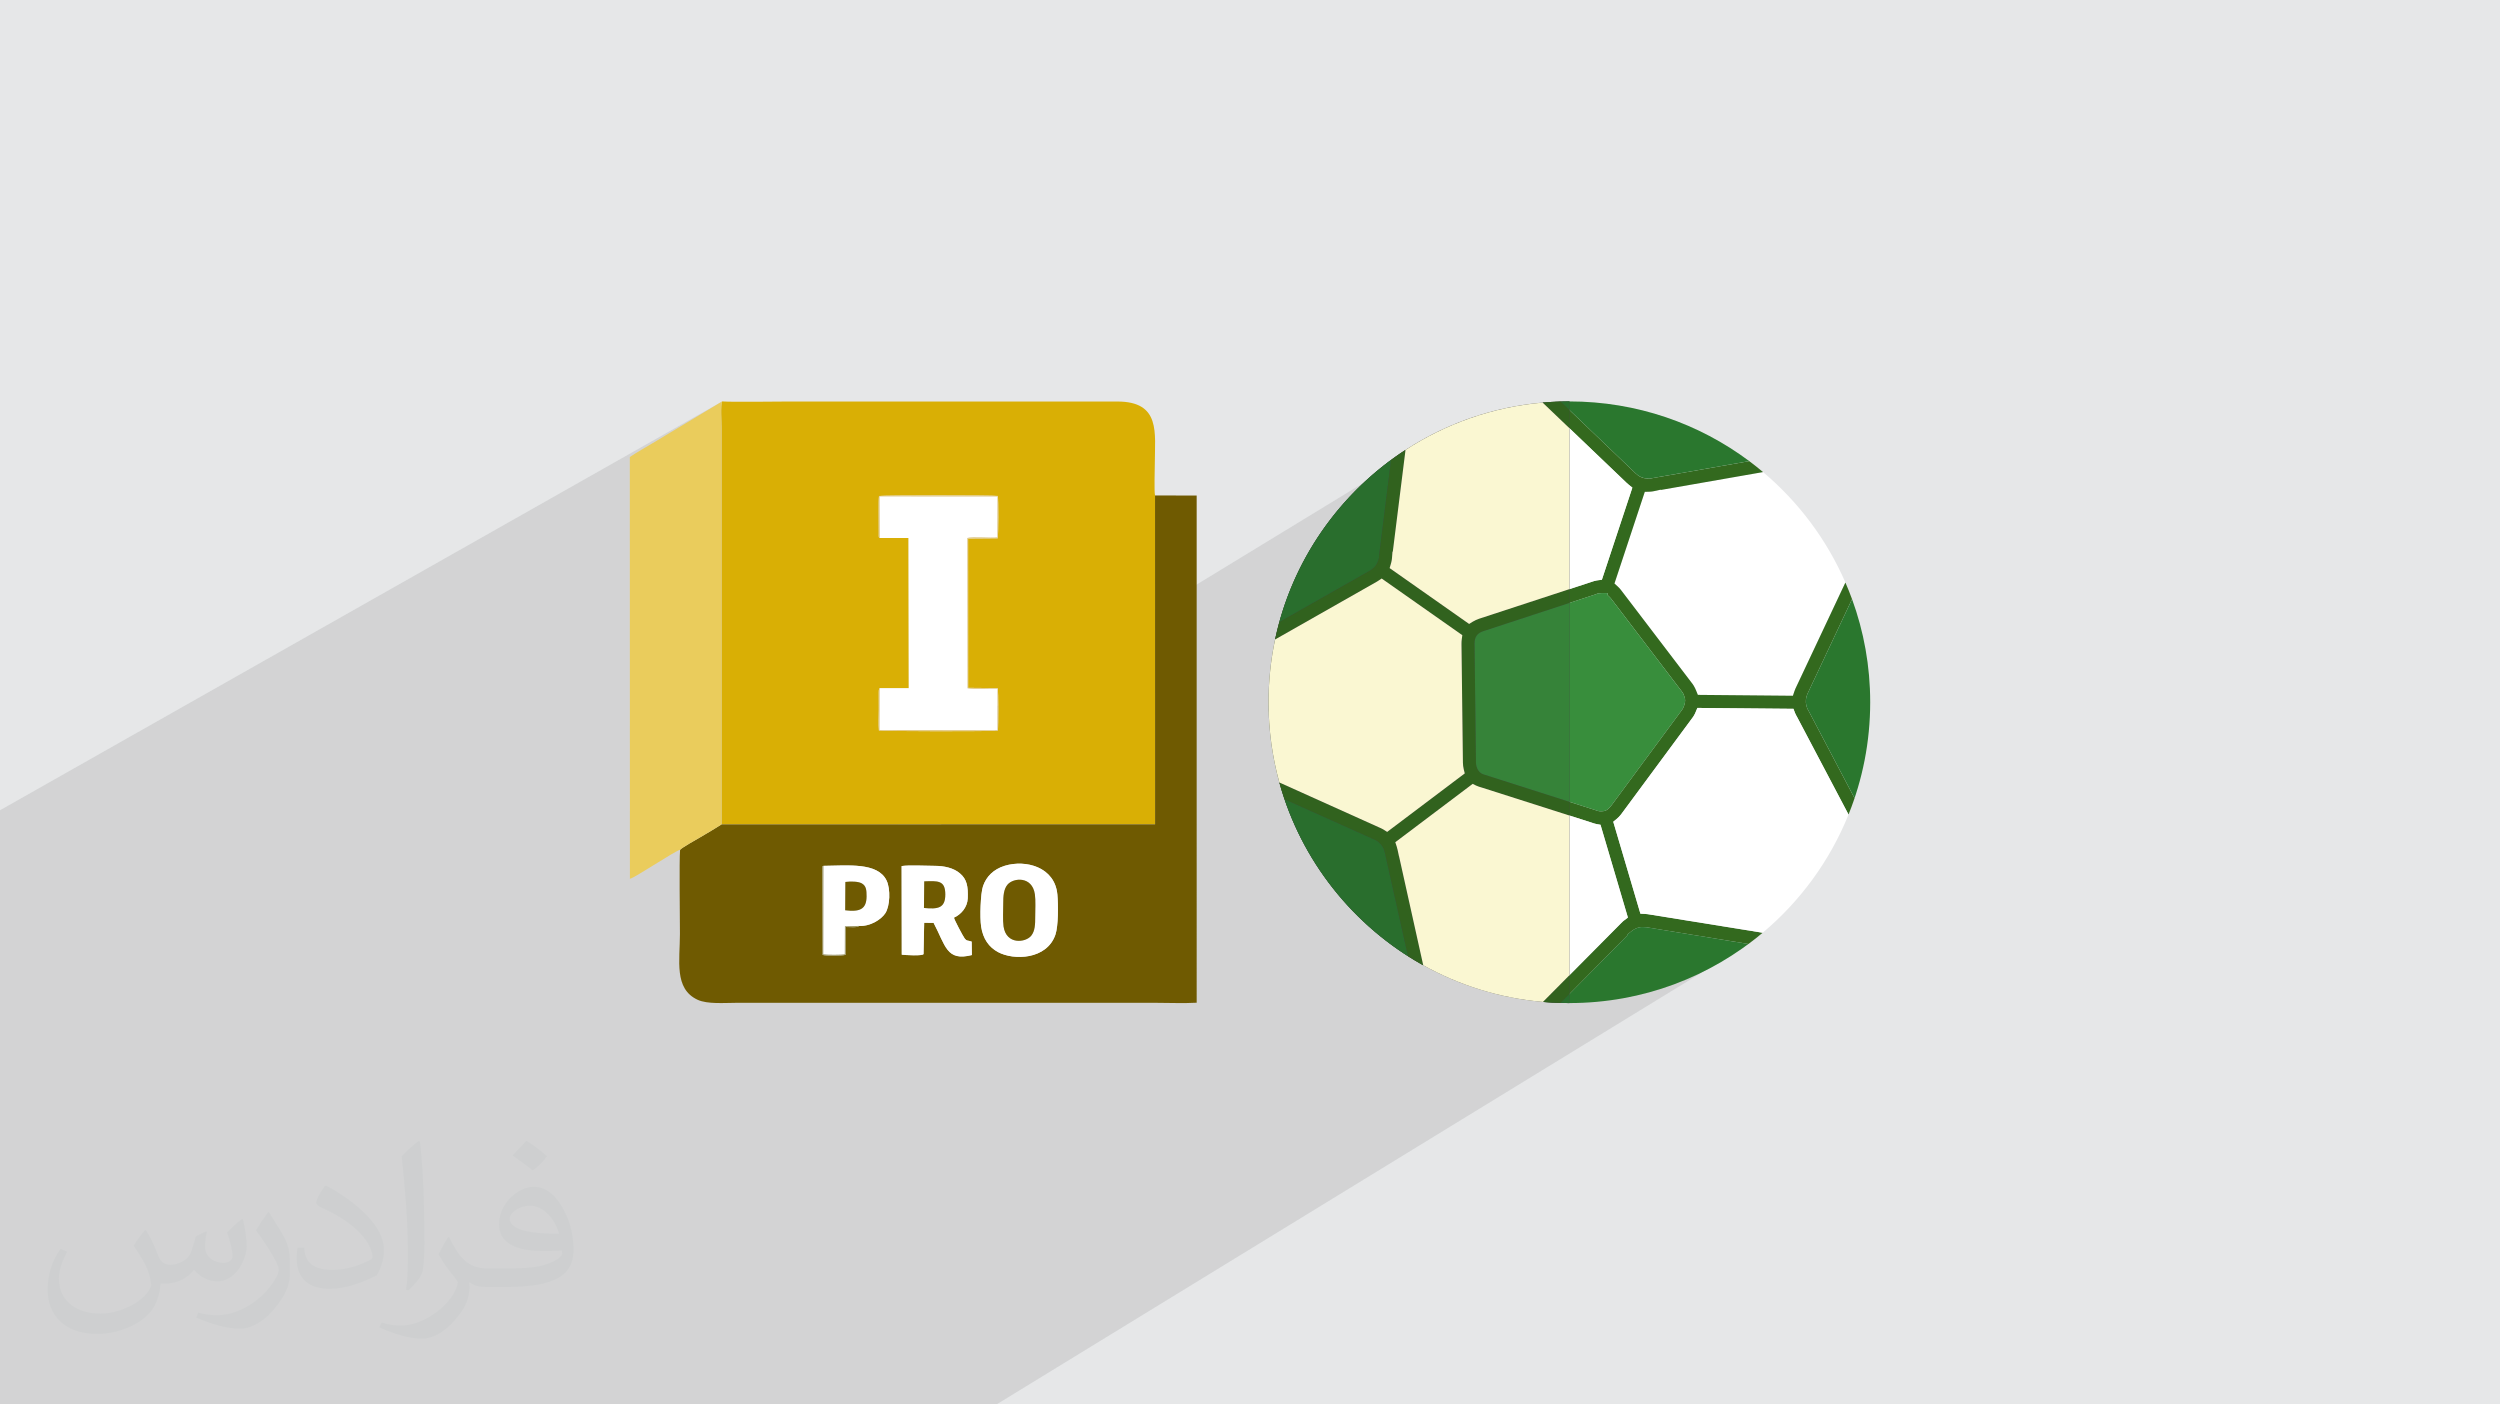 <?xml version="1.0" encoding="UTF-8"?>
<!DOCTYPE svg PUBLIC "-//W3C//DTD SVG 1.0//EN" "http://www.w3.org/TR/2001/REC-SVG-20010904/DTD/svg10.dtd">
<!-- Creator: CorelDRAW -->
<svg xmlns="http://www.w3.org/2000/svg" xml:space="preserve" width="94.192mm" height="52.917mm" version="1.0" style="shape-rendering:geometricPrecision; text-rendering:geometricPrecision; image-rendering:optimizeQuality; fill-rule:evenodd; clip-rule:evenodd"
viewBox="0 0 9404.92 5283.66"
 xmlns:xlink="http://www.w3.org/1999/xlink"
 xmlns:xodm="http://www.corel.com/coreldraw/odm/2003">
 <defs>
  <style type="text/css">
   <![CDATA[
    .fil18 {fill:#296E2D}
    .fil12 {fill:#2A772E}
    .fil15 {fill:#31621E}
    .fil10 {fill:#33691E}
    .fil17 {fill:#368339}
    .fil11 {fill:#388E3C}
    .fil14 {fill:#3F3F3F}
    .fil5 {fill:#6F5A01}
    .fil9 {fill:#A09965}
    .fil4 {fill:#D9AF05}
    .fil13 {fill:#DCEDC8}
    .fil8 {fill:#E4CA86}
    .fil3 {fill:#E6E7E8}
    .fil6 {fill:#EACC5C}
    .fil16 {fill:#FAF7D2}
    .fil7 {fill:white}
    .fil1 {fill:#373435;fill-opacity:0.031}
    .fil2 {fill:#2B2A29;fill-opacity:0.102}
    .fil0 {fill:#E6E7E8}
   ]]>
  </style>
 </defs>
 <g id="Layer_x0020_1">
  <polygon class="fil0" points="-0,0 9404.92,0 9404.92,5283.66 -0,5283.66 "/>
  <path class="fil1" d="M548.54 4627.69c17.95,27.21 29.6,53.36 40.96,82.43 8.45,16.91 12.93,48.09 52.57,48.09 11.61,0 28.28,-3.42 43.06,-11.61 16.63,-8.73 29.32,-21.94 35.94,-42l15.85 -53.36 38.57 -19.02 2.64 2.64c-5.27,20.09 -6.59,39.36 -6.59,54.43 0,44.63 38.57,61.56 69.22,61.56 17.95,0 34.09,-8.73 34.09,-25.11 0,-21.13 -8.98,-57.06 -20.62,-89.29 17.95,-17.95 35.94,-35.94 56.53,-50.47l3.17 1.6c8.98,38.04 14,75.56 14,100.66 0,24.57 -10.83,51.79 -19.81,69.49 -18.49,34.87 -51.25,62.62 -90.87,62.62 -30.1,0 -63.65,-15.07 -86.66,-43.06l-1.32 0c-21.66,26.96 -55.22,51.25 -108.86,51.25l-16.63 0c-2.64,35.41 -10.29,60.49 -21.94,82.95 -31.95,62.34 -126.81,106.47 -216.1,106.47 -124.17,0 -186.51,-71.59 -186.51,-166.96 0,-58.91 19.27,-113.6 48.88,-152.42l24.29 10.04c-18.49,35.41 -30.91,68.68 -30.91,101.45 0,89.29 72.66,131.83 156.4,131.83 77.68,0 173.83,-49.41 191.28,-106.72 -6.59,-62.62 -30.1,-91.93 -66.04,-148.99 10.83,-19.02 24.83,-38.04 42.28,-58.38l3.17 0 0 0 0 0 -0.02 -0.09zm1432.13 -336.04c26.15,16.39 51.79,35.66 76.87,57.85 -14,19.81 -31.45,37.79 -53.11,53.64 -25.11,-20.34 -50.19,-37.79 -75.84,-56.27 17.42,-19.55 34.62,-38.29 52.04,-55.22l0 0 0 0 0 0 0 0 0 0 0.03 0zm13.47 244.11c-42.28,0 -76.87,27.75 -76.87,48.34 0,44.13 84.53,57.85 185.72,57.31 -12.68,-51.79 -57.06,-105.68 -108.86,-105.68l0.01 0.03zm-94.86 236.19c54.96,0 103.04,-1.6 139.74,-10.83 40.96,-10.29 75.56,-30.91 75.56,-45.17 0,-3.7 0,-8.19 -1.32,-11.89 -22.98,2.11 -49.41,2.11 -72.38,2.11 -74.49,0 -131.55,-16.91 -154.02,-58.66 -5.55,-11.61 -9.51,-24.57 -9.51,-39.36 0,-40.43 17.42,-79.79 48.09,-107 25.61,-22.45 53.89,-36.44 82.67,-36.44 52.04,0 93.51,41.75 122.57,107.54 15.85,35.94 26.68,77.4 26.68,129.72 0,34.87 -9.51,64.19 -31.17,85.85 -40.43,39.11 -114.92,53.89 -229.04,53.89l-51.79 0 0 0 -13.47 0c-28.28,0 -48.62,-5.02 -64.72,-17.42l-2.64 0c0.79,6.59 1.32,12.93 1.32,19.02 0,25.61 -8.45,58.38 -25.61,84.53 -50.72,75.3 -105.68,108.04 -153.24,108.04 -48.09,0 -107,-18.49 -160.11,-42.54l9.51 -18.49c17.17,7.13 40.96,11.89 73.7,11.89 85.85,0 198.66,-82.43 212.66,-163 -3.17,-6.59 -8.98,-15.32 -17.17,-24.57 -25.11,-29.85 -40.96,-54.68 -55.75,-80.83 12.68,-25.11 24.29,-45.17 35.13,-63.4l4.49 -0.53c36.72,74.77 69.99,117.55 144.23,117.55l11.61 0 0 0 53.89 0 0 0 0 0 0 0 0 0 0 0 0.09 0.01zm-371.98 79c6.34,-34.34 6.87,-72.91 6.87,-108.86l0 -53.36c0,-99.6 -12.68,-244.36 -22.98,-338.68 17.95,-19.27 43.06,-42 62.87,-57.31l5.81 1.6c13.47,118.62 16.63,256 16.63,383.06 0,33.3 -1.32,65.79 -4.49,89.55 -1.85,30.1 -19.27,52.83 -56.53,87.7l-8.19 -3.7zm-382.8 -157.19c1.85,46.77 24.83,83.49 105.15,83.49 49.93,0 92.19,-12.93 138.96,-35.13 8.45,-3.7 12.93,-8.73 12.93,-12.93 0,-29.32 -22.45,-68.15 -60.23,-103.55 -36.72,-33.3 -85.34,-62.62 -130.76,-82.18 -15.6,-6.59 -20.62,-13.47 -20.62,-20.09 0,-13.47 17.95,-41.75 32.77,-62.09l5.02 -0.53c52.04,27.21 110.17,67.64 153.24,112.53 39.11,41.47 63.4,83.49 63.4,129.19 0,33.81 -10.29,65.51 -26.96,95.11 -57.06,28.79 -117.83,50.72 -178.06,50.72 -73.17,0 -123.1,-34.34 -123.1,-114.92 0,-8.73 0,-22.19 3.17,-39.64l25.11 0 0 0 0 0 0 0 0 0 0 0 -0.02 0zm-132.37 -132.9l45.45 73.45c16.63,27.21 32.23,56.81 32.23,103.55l0 59.7c0,48.34 -30.91,100.13 -80.83,151.38 -39.11,34.62 -73.7,49.41 -105.68,49.41 -47.55,0 -101.98,-14.79 -164.85,-41.75l7.13 -18.49c19.81,5.27 42.79,9.77 71.06,9.77 90.36,-0.53 182.8,-66.57 225.08,-147.15 5.02,-9.26 6.87,-17.95 6.87,-24.04 0,-9.26 -5.02,-19.55 -8.98,-28.79 -22.98,-43.31 -48.62,-82.95 -76.87,-119.68 14.79,-23.25 29.6,-45.7 45.7,-67.9l3.7 0.53 0 0 0 0 0 0 0 0 0 0 -0.02 0.01z"/>
  <path class="fil2" d="M6714.92 3105.9c0,50.52 -137.37,445.31 -137.37,445.31l-2829.08 1732.46 -3748.48 0 0 -2235.51 2716.62 -1538.01 640.85 1386.44 2168.33 -1321.76 1189.13 1531.07z"/>
  <g id="_2446296709536">
   <g>
    <polygon class="fil3" points="3128.45,2469.24 3742.79,2469.24 3742.79,2814.39 3128.45,2814.39 "/>
    <path class="fil1" d="M3165.77 2639.46c1.17,1.79 1.93,3.49 2.69,5.38 0.54,1.11 0.84,3.15 3.42,3.15 0.77,0 1.85,-0.23 2.82,-0.77 1.1,-0.56 1.92,-1.42 2.35,-2.73l1.03 -3.48 2.52 -1.25 0.18 0.17c-0.34,1.32 -0.42,2.57 -0.42,3.55 0,2.93 2.52,4.02 4.51,4.02 1.17,0 2.23,-0.57 2.23,-1.64 0,-1.38 -0.58,-3.73 -1.34,-5.84 1.16,-1.17 2.33,-2.35 3.67,-3.29l0.21 0.09c0.59,2.49 0.93,4.93 0.93,6.59 0,1.6 -0.72,3.36 -1.31,4.53 -1.21,2.27 -3.34,4.08 -5.92,4.08 -1.99,0 -4.17,-0.98 -5.66,-2.81l-0.09 0c-1.42,1.76 -3.6,3.34 -7.12,3.34l-1.08 0c-0.17,2.3 -0.68,3.96 -1.44,5.41 -2.1,4.07 -8.29,6.96 -14.12,6.96 -8.12,0 -12.17,-4.66 -12.17,-10.91 0,-3.84 1.25,-7.42 3.19,-9.95l1.59 0.67c-1.21,2.31 -2.02,4.48 -2.02,6.62 0,5.83 4.74,8.62 10.2,8.62 5.08,0 11.36,-3.24 12.5,-6.98 -0.42,-4.08 -1.96,-6 -4.3,-9.73 0.7,-1.26 1.61,-2.49 2.75,-3.82l0.21 0 0 0 0 0 0 0zm93.54 -21.96c1.7,1.07 3.37,2.34 5.01,3.77 -0.91,1.31 -2.05,2.48 -3.46,3.51 -1.64,-1.34 -3.28,-2.48 -4.94,-3.69 1.12,-1.26 2.26,-2.49 3.39,-3.59l0 0 0 0 0 0 0 0 0 0 0 0zm0.9 15.96c-2.77,0 -5.02,1.81 -5.02,3.16 0,2.88 5.52,3.77 12.12,3.73 -0.82,-3.37 -3.71,-6.89 -7.1,-6.89l0 0zm-6.21 15.41c3.59,0 6.73,-0.09 9.13,-0.71 2.68,-0.65 4.93,-2.01 4.93,-2.94 0,-0.25 0,-0.54 -0.08,-0.78 -1.5,0.14 -3.23,0.14 -4.73,0.14 -4.86,0 -8.6,-1.1 -10.05,-3.81 -0.37,-0.77 -0.63,-1.62 -0.63,-2.59 0,-2.64 1.15,-5.21 3.16,-6.99 1.66,-1.46 3.5,-2.38 5.4,-2.38 3.39,0 6.1,2.73 8,7.02 1.04,2.36 1.75,5.06 1.75,8.48 0,2.29 -0.62,4.19 -2.04,5.61 -2.65,2.54 -7.51,3.52 -14.98,3.52l-3.38 0 0 0 -0.87 0c-1.85,0 -3.18,-0.33 -4.23,-1.15l-0.16 0c0.05,0.42 0.08,0.85 0.08,1.24 0,1.68 -0.55,3.81 -1.68,5.53 -3.31,4.91 -6.9,7.05 -10.01,7.05 -3.13,0 -6.98,-1.21 -10.45,-2.78l0.63 -1.21c1.12,0.46 2.68,0.78 4.82,0.78 5.6,0 12.97,-5.39 13.89,-10.64 -0.21,-0.44 -0.6,-1.01 -1.14,-1.61 -1.63,-1.96 -2.68,-3.58 -3.62,-5.27 0.82,-1.65 1.59,-2.96 2.28,-4.14l0.3 -0.04c2.4,4.88 4.58,7.67 9.43,7.67l0.75 0 0 0 3.53 0 0 0 0 0 0 0 0 0 0 0 0 0 0 -0.01zm-24.28 5.16c0.42,-2.23 0.45,-4.75 0.45,-7.1l0 -3.48c0,-6.52 -0.83,-15.97 -1.51,-22.14 1.18,-1.25 2.83,-2.74 4.11,-3.74l0.38 0.1c0.88,7.76 1.09,16.72 1.09,25.04 0,2.16 -0.09,4.29 -0.3,5.85 -0.13,1.96 -1.26,3.44 -3.68,5.72l-0.54 -0.25zm-25 -10.26c0.12,3.05 1.63,5.45 6.86,5.45 3.27,0 6.04,-0.84 9.09,-2.3 0.54,-0.24 0.83,-0.57 0.83,-0.85 0,-1.91 -1.46,-4.44 -3.92,-6.76 -2.4,-2.17 -5.57,-4.08 -8.54,-5.37 -1.02,-0.43 -1.35,-0.87 -1.35,-1.32 0,-0.87 1.17,-2.72 2.15,-4.05l0.32 -0.02c3.4,1.78 7.2,4.42 9.99,7.35 2.57,2.71 4.16,5.45 4.16,8.44 0,2.2 -0.69,4.27 -1.78,6.21 -3.72,1.89 -7.7,3.31 -11.63,3.31 -4.77,0 -8.04,-2.25 -8.04,-7.51 0,-0.58 0,-1.46 0.21,-2.59l1.65 0 0 0 0 0 0 0 0 0 0 0 0 0zm-8.66 -8.71l2.97 4.81c1.09,1.79 2.12,3.7 2.12,6.76l0 3.9c0,3.16 -2.03,6.55 -5.29,9.89 -2.55,2.27 -4.79,3.23 -6.88,3.23 -3.13,0 -6.68,-0.96 -10.78,-2.72l0.46 -1.2c1.3,0.32 2.81,0.62 4.65,0.62 5.9,-0.03 11.93,-4.34 14.7,-9.61 0.34,-0.6 0.45,-1.17 0.45,-1.59 0,-0.59 -0.33,-1.27 -0.58,-1.88 -1.51,-2.82 -3.19,-5.41 -5.03,-7.82 0.98,-1.52 1.94,-2.98 2.99,-4.42l0.24 0.02 0 0 0 0 0 0 0 0 0 0 0 0z"/>
    <path class="fil4" d="M3309.23 2589.17l109.65 -0.05 -0.82 -565.12 -108.52 -0.13c-3.71,-3.77 -4.03,1.17 -3.7,-18.46 0.55,-32.29 -1.72,-121.91 0.96,-139.5 11.14,-3.16 434.45,-3.42 446.92,-0.09 2.83,12.69 2.7,149.22 -0.65,159.25l-111.06 0.96 0.2 561.62 110.95 1c3.3,10.21 3.18,145.21 0.71,159.69 -16.49,3.79 -436.89,2.86 -447.43,-0.33 -2.32,-23.06 -0.46,-55.87 -0.46,-80.01l-0.19 -62.24c-0.15,-14.78 2.12,-12.38 2.42,-14.83 0.14,-1.03 0.59,-1.24 1.02,-1.76zm-594.82 512.18l1631.04 -0.29 -0.23 -1237.2c-3.72,-15.01 -0.83,-98.8 -0.83,-120.87 0,-113.11 23.43,-232.62 -141.22,-232.48l-1240.22 0c-55.24,0 -202.12,2.6 -246.33,-0.4 -6.4,12.34 -2.25,78.39 -2.25,99.43l0.03 1491.8 0 0.01 0 -0.01z"/>
    <path class="fil5" d="M3690.84 3484.81c-4.89,-33.29 -2.37,-122.87 7.23,-151.09 12.33,-36.24 39.93,-63.87 81.84,-76.66 79.15,-24.16 188.43,4.7 197.89,108.03 3.56,38.96 3.81,118.51 -7.39,151.24 -32.05,93.65 -156.12,97.69 -215.99,65.33 -33.56,-18.16 -56.56,-49.14 -63.57,-96.84zm-459.61 -1.53c-3.53,7.87 -39.8,3.66 -49.54,4.04l-0.2 104.49c-11.26,4.83 -76.01,4.79 -86.83,0.55l-1.06 -326.34c1.03,-12.21 -0.96,-5.05 3.95,-8.71 89.28,-0.61 204.19,-14.92 237.8,55.29 15.41,32.17 12.89,96.22 -4.96,123.15 -16.06,24.22 -57.58,50.13 -99.16,47.52zm357.51 -31.03c1.19,7.62 33.97,69.82 40.03,77.74 9.02,11.78 11.8,6.75 26.6,12.34l0.84 50.52c-96.14,24.68 -98.74,-35.69 -144.01,-120.95l-35.45 -0.43 -2.44 117.58c-2.54,8.13 -71.52,3.82 -81.94,2.4l-0.48 -333.34c27.58,-4.37 92.08,-0.85 123.28,-0.83 37.39,0.02 71.62,7.73 95.88,28.12 26.93,22.63 31.13,50.05 29.62,93.6 -1.21,34.9 -26,61.63 -51.94,73.24zm-874.37 -350.89c-25.32,16.24 -52.16,32.02 -78.38,47.37 -12.93,7.56 -71.4,40.32 -77.54,48.23 -3.56,39.67 -0.56,256.49 -0.56,315.47 0,101.14 -23.01,207.24 66.53,248.7 37.23,17.26 102.36,11.37 147.54,11.37l1573.83 0c50.1,0 106.8,2.48 156.09,-0.33l-0.02 -1907.98 -156.66 -0.32 0.22 1237.2 -1631.04 0.29z"/>
    <path class="fil6" d="M2558.47 3196.96c6.15,-7.9 64.62,-40.66 77.55,-48.23 26.21,-15.35 53.06,-31.12 78.38,-47.35l-0.03 -1491.81c0,-21.04 -4.15,-87.08 2.25,-99.43l-260.29 156.31c-30.74,18.4 -58.43,33.86 -86.98,52.71l0.37 1586.83c17.85,-3.15 171.61,-106.38 188.74,-109.04l0 0.01z"/>
    <path class="fil7" d="M3309.55 2023.87l108.52 0.13 0.82 565.12 -109.65 0.05 -0.47 156.94 443.91 0.89 -0.21 -156.03c-28.36,-1.13 -90.68,3.4 -112.61,-1.76l-0.87 -565.35c21.29,-6.46 85.35,0.93 112.93,-2.43l0.64 -153.65 -443.76 -0.32 0.76 156.4z"/>
    <path class="fil7" d="M3476.96 3315.58c50.67,-1.64 79.29,-4.78 79.23,49.58 -0.06,51.83 -28.55,55.73 -80.29,50.54l1.06 -100.13zm111.79 136.68c25.94,-11.61 50.73,-38.34 51.94,-73.24 1.51,-43.54 -2.69,-70.97 -29.62,-93.6 -24.26,-20.4 -58.48,-28.1 -95.88,-28.12 -31.2,-0.02 -95.71,-3.54 -123.28,0.83l0.48 333.34c10.41,1.43 79.41,5.72 81.94,-2.41l2.44 -117.57 35.46 0.43c45.26,85.26 47.87,145.63 144,120.95l-0.84 -50.53c-14.79,-5.58 -17.57,-0.55 -26.61,-12.34 -6.05,-7.91 -38.83,-70.11 -40.02,-77.73z"/>
    <path class="fil7" d="M3775.25 3484.81c-3.29,-23.06 -1.1,-60.59 -1.12,-85.13 -0.03,-28.27 1.47,-54.71 16.37,-72.08 22.15,-25.78 92.38,-32.48 102.65,36.48 3.38,22.72 1.3,59.73 1.28,83.91 -0.01,28.72 -0.46,53.68 -14.92,72 -20.83,26.38 -94.2,35.41 -104.26,-35.19zm-84.41 0c7.01,47.71 30.01,78.68 63.57,96.84 59.87,32.36 183.94,28.32 215.99,-65.33 11.2,-32.73 10.95,-112.28 7.39,-151.24 -9.46,-103.32 -118.74,-132.19 -197.89,-108.03 -41.91,12.79 -69.5,40.43 -81.84,76.66 -9.6,28.22 -12.12,117.8 -7.23,151.09z"/>
    <path class="fil7" d="M3180.3 3317.86c18.04,-2.15 47.58,-2.7 61.64,5.35 16.64,9.51 18.14,24.66 18.09,48.89 -0.13,50.46 -28.59,58.71 -80.43,52.31l0.7 -106.55zm50.94 165.44c41.58,2.62 83.1,-23.29 99.16,-47.52 17.85,-26.94 20.37,-90.98 4.96,-123.16 -33.61,-70.19 -148.52,-55.89 -237.8,-55.28l-0.56 332.89c12.15,2.27 70.15,2.46 81.17,-0.32l0.41 -105.17 52.66 -1.44z"/>
    <path class="fil5" d="M3775.25 3484.81c10.06,70.59 83.43,61.57 104.26,35.19 14.46,-18.32 14.91,-43.28 14.92,-72 0.02,-24.18 2.11,-61.2 -1.28,-83.91 -10.27,-68.97 -80.51,-62.27 -102.65,-36.48 -14.9,17.37 -16.4,43.81 -16.37,72.08 0.02,24.54 -2.16,62.08 1.12,85.13z"/>
    <path class="fil5" d="M3179.59 3424.4c51.84,6.4 80.3,-1.85 80.43,-52.31 0.05,-24.21 -1.45,-39.37 -18.09,-48.89 -14.06,-8.05 -43.59,-7.49 -61.64,-5.35l-0.7 106.55z"/>
    <path class="fil8" d="M3309.55 2023.87l-0.76 -156.4 443.76 0.32 -0.64 153.65c-27.58,3.35 -91.64,-4.03 -112.93,2.43l0.87 565.35c21.93,5.16 84.25,0.63 112.61,1.76l0.21 156.03 -443.91 -0.89 0.47 -156.94c-0.43,0.52 -0.88,0.73 -1.02,1.76 -0.3,2.45 -2.57,0.05 -2.42,14.83l0.19 62.24c0,24.14 -1.86,56.95 0.46,80.01 10.54,3.19 430.95,4.12 447.43,0.33 2.47,-14.48 2.59,-149.47 -0.71,-159.69l-110.95 -1 -0.2 -561.62 111.06 -0.96c3.34,-10.02 3.47,-146.56 0.65,-159.25 -12.47,-3.33 -435.78,-3.07 -446.92,0.09 -2.68,17.59 -0.41,107.21 -0.96,139.5 -0.33,19.63 -0.01,14.69 3.7,18.46z"/>
    <path class="fil5" d="M3475.91 3415.71c51.74,5.18 80.23,1.29 80.29,-50.54 0.06,-54.37 -28.56,-51.22 -79.24,-49.58l-1.05 100.13z"/>
    <path class="fil9" d="M3231.23 3483.3l-52.66 1.44 -0.41 105.17c-11.01,2.78 -69.02,2.59 -81.17,0.32l0.56 -332.89c-4.91,3.64 -2.93,-3.5 -3.95,8.71l1.06 326.34c10.81,4.23 75.57,4.27 86.83,-0.56l0.2 -104.49c9.75,-0.37 46.01,3.83 49.54,-4.03z"/>
   </g>
   <path class="fil7" d="M6187.66 1850.25l-114.16 344.97 11.45 10.3c4.59,4.13 8.8,8.67 12.65,13.49l270.74 355.33 2.89 4.49c4.17,6.49 7.28,13.54 10.16,20.68l5.9 14.59 357.57 3.35 5.43 -16.28c1.13,-3.4 2.42,-6.75 3.83,-10.05l188.24 -399.76c-70.16,-161.54 -176.92,-303.51 -309.8,-415.46l-384.86 67.33 -0.18 -1.16 -24.51 5.47c-4.95,1.11 -9.97,1.81 -15.05,2.1 -1.26,0.07 -2.52,0.13 -3.77,0.16l-16.54 0.45 0.01 0z"/>
   <path class="fil10" d="M6580.62 1734.67c17.71,13.23 34.98,27.03 51.86,41.25l-384.75 67.31 -0.18 -1.16 -24.51 5.47c-4.95,1.11 -9.98,1.81 -15.05,2.1 -1.26,0.07 -2.52,0.13 -3.77,0.16l-16.54 0.45 -114.15 344.97 11.45 10.3c4.58,4.13 8.8,8.67 12.64,13.49l270.75 355.33 2.89 4.49c4.17,6.49 7.28,13.54 10.16,20.68l5.9 14.59 357.57 3.35 5.42 -16.28c1.14,-3.4 2.43,-6.75 3.83,-10.05l188.2 -399.66c8.92,20.51 17.28,41.3 24.99,62.42l-168.66 358.31 0 0.55c-2.33,5.81 -4,11.87 -4.73,18.11 -0.88,7.62 -0.46,15.3 1.34,22.76 0.82,3.4 1.88,6.74 3.17,9.99 2.19,5.54 1.3,3.14 3.11,6.38l1.75 3.16 173.47 329.72c-6.98,20.74 -14.59,41.2 -22.72,61.39l-192.68 -365.41c-2.81,-5.33 -6.62,-11.24 -8.67,-16.85 -0.05,-0.14 -0.1,-0.28 -0.16,-0.43l-5.61 -14.98 -361.31 -3.39 -6.18 14.44c-2.31,5.37 -4.7,11.14 -7.96,16.03l-2.71 4.05 -270.73 366.44c-4.95,6.34 -10.53,12.17 -16.8,17.25l-12.23 9.91 102.16 345.98 16.72 0.81c3.55,0.18 7.11,0.51 10.63,0.98l432.55 69.86c-17.4,14.61 -35.24,28.73 -53.51,42.29l-385.55 -63.23 -2.02 0.01c-7.4,0 -13.41,-1.18 -21.06,0.21 -7.54,1.36 -14.7,4.1 -21.3,7.99 -2.89,1.69 -5.71,3.51 -8.35,5.57l-18.69 14.62 1.79 2.26 -251.65 254.37c-22.23,-0.66 -44.3,-1.97 -66.21,-3.87l290.97 -293.28c3.3,-3.31 6.64,-6.88 10.19,-10.04l3.01 -2.38c0.77,-0.61 1.55,-1.21 2.33,-1.8l13.1 -9.83 -103.07 -349.11 -14.46 -2.49c-0.27,-0.05 -0.53,-0.09 -0.8,-0.14 -6.55,-1.13 -13.83,-4.06 -20.21,-6.1l-410.85 -131.16c-6.9,-2.21 -14.99,-4.2 -21.44,-7.44l-13.08 -6.57 -291.17 219.53 5.21 16c1.46,4.47 2.67,9.03 3.64,13.63l4.92 23.18 0.25 -0.06 91.06 410.09c-19.51,-10.86 -38.7,-22.26 -57.48,-34.23l-86.43 -386.48 0 -0.05 -0.51 -2.41c-1.68,-7.96 -4.41,-15.68 -8.59,-22.68 -3.95,-6.64 -9.06,-12.43 -15.06,-17.29 -2.65,-2.15 -5.46,-4.08 -8.39,-5.84 -5.52,-3.32 -2.98,-1.88 -6.71,-3.44l-3.33 -1.4 -335.23 -150.43c-7.09,-20.79 -13.54,-41.88 -19.42,-63.18l373.47 168.21c5.49,2.48 11.56,4.88 16.71,7.99 0.5,0.3 1,0.61 1.49,0.93l13.8 8.78 291.95 -220.12 -3.74 -15.12c-2.05,-8.26 -3.14,-16.75 -3.24,-25.26l-5.36 -445.9c-0.08,-6.49 0.27,-12.99 1.16,-19.41l1.99 -14.27 -303.42 -213.18 -13.41 8.88c-1.31,0.87 -2.63,1.71 -3.96,2.53l-383.46 217.83c4.7,-22.14 10.04,-44.04 16.03,-65.69l341.79 -194.15 0.32 -0.31c6.02,-3.68 11.62,-8.06 16.33,-13.33 5.09,-5.69 8.91,-12.35 11.71,-19.43 1.25,-3.16 2.52,-6.48 3.3,-9.78 1.29,-5.32 1,-2.97 1.26,-8.34l0.15 -3.06 45.08 -361.05c17.79,-13.13 36,-25.75 54.57,-37.83l-47.82 382.64 -1.15 -0.12 -1.89 24.2c-0.4,5.1 -1.24,10.16 -2.44,15.15 -0.52,2.16 -1.1,4.3 -1.72,6.44l-4.76 16.22 299.12 210.15 13.28 -8.36c7.85,-4.93 16.39,-8.71 25.18,-11.59l422.96 -138.66c5.68,-1.86 11.66,-3.94 17.54,-5.01 1.84,-0.34 3.67,-0.62 5.52,-0.84l14.84 -1.81 114.72 -346.66 -12.84 -10.24c-3.15,-2.51 -6.17,-5.16 -9.08,-7.94l-315.54 -301.59c22.35,-1.97 44.87,-3.33 67.57,-3.98l281.8 269.82c5.94,5.68 12.63,10.56 20.1,14.03 6.98,3.24 14.45,5.09 22.11,5.73 3.43,0.28 6.95,0.46 10.38,0.26 6.14,-0.35 3.74,0.01 8.51,-1.18l2.97 -0.75 363.76 -63.87 0 0zm-578 501.2l3.36 -1.38c4.8,-1.97 2.74,-1.45 8.4,-2.47 3.29,-0.6 6.62,-0.84 9.96,-0.83l23.55 0.01 0 7.7c3.86,2.98 6.67,6.41 10.4,10.14l1.31 1.31 268.55 352.46c4.61,6.05 6.51,11.67 8.88,18.66 1.48,4.35 2.49,8.86 2.49,13.48 0,5.3 -0.99,10.56 -2.57,15.62 -2.3,7.35 -4.56,13.63 -9.23,19.95l-268.34 363.19 -1.39 1.4c-4.88,4.92 -7.86,9.13 -14.37,12.61 -5.97,3.19 -12.6,4.44 -19.32,4.44 -7.44,0 -3.21,0.44 -9.99,-0.75 -5.6,-0.98 -3.71,-0.63 -7.21,-1.89l-4.31 -1.56 -416.86 -133.09 -4.19 -1.27c-7.78,-2.38 -14.53,-7.08 -19.33,-13.68 -6.59,-9.07 -9.76,-20.24 -9.89,-31.38l-5.37 -445.89c-0.12,-10.87 1.49,-22.24 7.82,-31.38 6.06,-8.76 15.6,-13.77 25.47,-17l422.17 -138.4 0 0z"/>
   <path class="fil7" d="M5540.2 2948.8l-291.16 219.53 5.21 16.01c1.46,4.47 2.67,9.03 3.63,13.62l4.92 23.18 0.26 -0.06 91.08 410.2c135.42,75.41 287.95,123.81 450.29,137.94l291.04 -293.36c3.3,-3.31 6.65,-6.89 10.19,-10.04l3.01 -2.38 2.33 -1.8 13.11 -9.84 -103.08 -349.11 -14.46 -2.49 -0.79 -0.13c-6.55,-1.14 -13.84,-4.06 -20.22,-6.1l-410.85 -131.17c-6.9,-2.2 -14.99,-4.2 -21.44,-7.44l-13.08 -6.57 0 0z"/>
   <path class="fil7" d="M5287.51 1692.56l-47.83 382.73 -1.16 -0.12 -1.88 24.19c-0.4,5.11 -1.24,10.16 -2.45,15.15 -0.52,2.17 -1.09,4.3 -1.72,6.44l-4.75 16.22 299.12 210.16 13.28 -8.36c7.85,-4.94 16.38,-8.72 25.18,-11.6l422.96 -138.65c5.68,-1.87 11.65,-3.94 17.54,-5.02 1.83,-0.33 3.67,-0.61 5.51,-0.84l14.85 -1.8 114.72 -346.67 -12.84 -10.24c-3.15,-2.51 -6.17,-5.16 -9.08,-7.94l-315.63 -301.68c-189.13,16.65 -364.92,79.84 -515.83,178.03l0 0z"/>
   <path class="fil7" d="M6098.03 3064.13c-4.94,6.35 -10.52,12.18 -16.79,17.25l-12.24 9.91 102.16 345.98 16.72 0.81c3.56,0.18 7.11,0.51 10.64,0.98l432.64 69.87c141.17,-118.52 252.98,-270.89 322.93,-444.61l-192.73 -365.49c-2.81,-5.33 -6.62,-11.24 -8.66,-16.85l-0.16 -0.43 -5.62 -14.98 -361.3 -3.4 -6.19 14.44c-2.3,5.38 -4.7,11.15 -7.96,16.03l-2.71 4.06 -270.73 366.43 0 0.01z"/>
   <path class="fil11" d="M5547.15 2422.66l5.36 445.89c0.14,11.14 3.3,22.32 9.9,31.38 4.8,6.6 11.54,11.3 19.33,13.67l4.18 1.28 416.87 133.09 4.3 1.55c3.49,1.26 1.61,0.91 7.21,1.89 6.79,1.19 2.57,0.75 10,0.75 6.72,0 13.35,-1.25 19.31,-4.44 6.52,-3.48 9.5,-7.68 14.37,-12.6l1.39 -1.41 268.34 -363.18c4.66,-6.32 6.94,-12.6 9.24,-19.96 1.57,-5.05 2.56,-10.3 2.56,-15.62 0,-4.61 -1.01,-9.12 -2.49,-13.47 -2.36,-6.99 -4.26,-12.61 -8.88,-18.66l-268.54 -352.46 -1.31 -1.31c-3.74,-3.74 -6.54,-7.17 -10.41,-10.15l0 -7.69 -23.55 -0.02c-3.33,0 -6.68,0.24 -9.96,0.83 -5.65,1.03 -3.59,0.51 -8.4,2.48l-3.36 1.38 -422.17 138.39c-9.88,3.24 -19.41,8.25 -25.46,17 -6.33,9.15 -7.95,20.51 -7.82,31.39l0 0z"/>
   <path class="fil12" d="M5870.98 1510.63l281.81 269.82c5.93,5.69 12.62,10.56 20.1,14.03 6.98,3.24 14.45,5.09 22.11,5.73 3.42,0.28 6.94,0.46 10.37,0.26 6.15,-0.34 3.75,0.01 8.52,-1.18l2.96 -0.74 363.76 -63.88c-188.74,-141.04 -422.98,-224.55 -676.73,-224.55 -33.88,0 -67.42,1.5 -100.55,4.41l0.09 0.08c22.35,-1.97 44.86,-3.33 67.56,-3.98l0 0z"/>
   <path class="fil12" d="M6967.31 2253.88l-168.65 358.31 0 0.55c-2.33,5.81 -4.01,11.87 -4.73,18.11 -0.89,7.62 -0.46,15.3 1.33,22.77 0.83,3.39 1.89,6.73 3.17,9.98 2.2,5.54 1.3,3.14 3.11,6.38l1.76 3.16 173.46 329.72c-6.98,20.74 -14.58,41.2 -22.71,61.39l0.04 0.08c52.57,-130.54 81.51,-273.15 81.51,-422.5 0,-136.28 -24.09,-266.94 -68.27,-387.94l0 0z"/>
   <path class="fil12" d="M6122.36 3518.62l-251.64 254.38c-22.24,-0.67 -44.31,-1.97 -66.21,-3.87l-0.08 0.08c32.77,2.86 65.93,4.31 99.44,4.31 276.91,0 530.59,-99.46 727.27,-264.59l-0.09 -0.02c-17.4,14.62 -35.24,28.74 -53.51,42.3l-385.55 -63.23 -2.02 0c-7.41,0 -13.41,-1.17 -21.06,0.21 -7.55,1.37 -14.7,4.11 -21.31,7.99 -2.88,1.7 -5.7,3.51 -8.34,5.58l-18.7 14.62 1.79 2.25 0 0z"/>
   <path class="fil13" d="M4796.87 2405.65c-16.18,76.17 -24.68,155.19 -24.68,236.17 0,104.54 14.18,205.76 40.71,301.86l373.55 168.25c5.5,2.48 11.57,4.88 16.71,7.99l1.5 0.92 13.8 8.79 291.95 -220.12 -3.75 -15.13c-2.04,-8.25 -3.13,-16.75 -3.23,-25.26l-5.37 -445.89c-0.08,-6.49 0.27,-12.99 1.17,-19.42l1.99 -14.26 -303.42 -213.18 -13.41 8.88c-1.31,0.87 -2.64,1.71 -3.96,2.53l-383.55 217.88 0 0z"/>
   <path class="fil12" d="M4812.89 2943.68c81.46,295.06 279.41,541.79 541.26,687.59l-0.02 -0.11c-19.52,-10.86 -38.71,-22.26 -57.49,-34.23l-86.43 -386.48 0 -0.05 -0.5 -2.41c-1.69,-7.95 -4.42,-15.68 -8.59,-22.68 -3.95,-6.64 -9.07,-12.43 -15.06,-17.29 -2.66,-2.15 -5.47,-4.08 -8.39,-5.84 -5.52,-3.32 -2.99,-1.88 -6.72,-3.44l-3.32 -1.4 -335.24 -150.43c-7.08,-20.79 -13.54,-41.87 -19.42,-63.18l-0.08 -0.04 0 0z"/>
   <path class="fil12" d="M5287.51 1692.56c-247.03,160.72 -427.41,415.26 -490.64,713.09l0.09 -0.04c4.7,-22.15 10.04,-44.05 16.03,-65.7l341.79 -194.15 0.32 -0.31c6.01,-3.68 11.62,-8.06 16.33,-13.33 5.08,-5.69 8.91,-12.34 11.7,-19.43 1.25,-3.16 2.53,-6.48 3.31,-9.78 1.29,-5.32 1,-2.97 1.26,-8.34l0.15 -3.06 45.07 -361.05c17.8,-13.13 36.01,-25.74 54.58,-37.83l0.01 -0.09 0 0.01z"/>
   <path class="fil14" d="M5903.88 1510.12l0.01 0 0 2263.39 -0.01 0c-625.01,0 -1131.7,-506.68 -1131.7,-1131.7 0,-625.02 506.68,-1131.7 1131.7,-1131.7l0 0z"/>
   <path class="fil15" d="M5903.88 3739.49l-33.16 33.52c-22.23,-0.67 -44.3,-1.97 -66.21,-3.87l99.37 -100.16 0 70.51zm0 -671.59l-329.16 -105.08c-6.9,-2.21 -14.99,-4.2 -21.44,-7.45l-13.08 -6.57 -291.16 219.54 5.21 16c1.45,4.47 2.66,9.03 3.63,13.63l4.92 23.17 0.26 -0.05 91.06 410.09c-19.52,-10.87 -38.71,-22.26 -57.49,-34.23l-86.43 -386.48 0 -0.05 -0.51 -2.42c-1.68,-7.95 -4.41,-15.67 -8.58,-22.67 -3.95,-6.64 -9.07,-12.43 -15.06,-17.3 -2.66,-2.15 -5.47,-4.07 -8.39,-5.84 -5.52,-3.32 -2.99,-1.87 -6.72,-3.43l-3.32 -1.41 -335.24 -150.42c-7.09,-20.8 -13.54,-41.88 -19.42,-63.18l373.47 168.21c5.49,2.48 11.56,4.88 16.71,7.99 0.5,0.3 1,0.61 1.5,0.92l13.79 8.79 291.95 -220.12 -3.74 -15.13c-2.05,-8.25 -3.13,-16.75 -3.24,-25.26l-5.36 -445.89c-0.08,-6.49 0.27,-12.99 1.16,-19.42l1.99 -14.26 -303.42 -213.18 -13.41 8.88c-1.31,0.87 -2.63,1.71 -3.96,2.53l-383.46 217.83c4.71,-22.14 10.04,-44.04 16.03,-65.69l341.8 -194.15 0.32 -0.32c6.01,-3.67 11.61,-8.05 16.32,-13.32 5.09,-5.69 8.92,-12.35 11.71,-19.43 1.25,-3.16 2.52,-6.48 3.31,-9.78 1.28,-5.32 0.99,-2.97 1.25,-8.34l0.15 -3.07 45.08 -361.04c17.8,-13.13 36,-25.75 54.58,-37.83l-47.83 382.64 -1.15 -0.12 -1.89 24.19c-0.39,5.11 -1.23,10.17 -2.44,15.16 -0.52,2.16 -1.09,4.3 -1.72,6.44l-4.76 16.21 299.13 210.16 13.27 -8.36c7.85,-4.94 16.39,-8.71 25.19,-11.59l338.58 -111 0 51.87 -323.45 106.03c-9.88,3.24 -19.41,8.25 -25.47,17 -6.33,9.15 -7.95,20.51 -7.82,31.39l5.37 445.89c0.13,11.13 3.3,22.31 9.89,31.37 4.8,6.61 11.55,11.31 19.33,13.68l4.19 1.28 317.96 101.51 0 51.49 0 0zm0 -1457.25l-100.46 -96.02c22.35,-1.97 44.86,-3.33 67.56,-3.97l32.9 31.5 0 68.5z"/>
   <path class="fil16" d="M5540.2 2948.8l-291.16 219.53 5.21 16.01c1.46,4.47 2.67,9.03 3.63,13.62l4.92 23.18 0.26 -0.06 91.08 410.2c135.42,75.41 287.95,123.81 450.29,137.94l99.45 -100.24 0 -601.08 -329.17 -105.09c-6.9,-2.2 -14.99,-4.2 -21.44,-7.44l-13.08 -6.57 0 0z"/>
   <path class="fil16" d="M4796.87 2405.65c-16.18,76.17 -24.68,155.19 -24.68,236.17 0,104.54 14.18,205.76 40.71,301.86l373.55 168.25c5.5,2.48 11.57,4.88 16.71,7.99l1.5 0.92 13.8 8.79 291.95 -220.12 -3.75 -15.13c-2.04,-8.25 -3.13,-16.75 -3.23,-25.26l-5.37 -445.89c-0.08,-6.49 0.27,-12.99 1.17,-19.42l1.99 -14.26 -303.42 -213.18 -13.41 8.88c-1.31,0.87 -2.64,1.71 -3.96,2.53l-383.55 217.88 0 0z"/>
   <path class="fil16" d="M5287.51 1692.56l-47.83 382.73 -1.16 -0.12 -1.88 24.19c-0.4,5.11 -1.24,10.16 -2.45,15.15 -0.52,2.17 -1.09,4.3 -1.72,6.44l-4.75 16.22 299.12 210.16 13.28 -8.36c7.85,-4.94 16.38,-8.72 25.18,-11.6l338.59 -110.99 0 -605.73 -100.56 -96.11c-189.13,16.65 -364.92,79.84 -515.83,178.03l0 0z"/>
   <path class="fil17" d="M5547.15 2422.66l5.36 445.89c0.14,11.14 3.3,22.32 9.9,31.38 4.8,6.6 11.54,11.3 19.33,13.67l4.18 1.28 317.96 101.51 0 -748.16 -323.45 106.03c-9.88,3.25 -19.41,8.25 -25.47,17 -6.32,9.15 -7.94,20.52 -7.81,31.39l0 0z"/>
   <path class="fil18" d="M4812.89 2943.68c81.46,295.06 279.41,541.79 541.26,687.59l-0.02 -0.11c-19.52,-10.86 -38.71,-22.26 -57.49,-34.23l-86.43 -386.48 0 -0.05 -0.5 -2.41c-1.69,-7.95 -4.42,-15.68 -8.59,-22.68 -3.95,-6.64 -9.07,-12.43 -15.06,-17.29 -2.66,-2.15 -5.47,-4.08 -8.39,-5.84 -5.52,-3.32 -2.99,-1.88 -6.72,-3.44l-3.32 -1.4 -335.24 -150.43c-7.08,-20.79 -13.54,-41.87 -19.42,-63.18l-0.08 -0.04 0 0z"/>
   <path class="fil18" d="M5287.51 1692.56c-247.03,160.72 -427.41,415.26 -490.64,713.09l0.09 -0.04c4.7,-22.15 10.04,-44.05 16.03,-65.7l341.79 -194.15 0.32 -0.31c6.01,-3.68 11.62,-8.06 16.33,-13.33 5.08,-5.69 8.91,-12.34 11.7,-19.43 1.25,-3.16 2.53,-6.48 3.31,-9.78 1.29,-5.32 1,-2.97 1.26,-8.34l0.15 -3.06 45.07 -361.05c17.8,-13.13 36.01,-25.74 54.58,-37.83l0.01 -0.09 0 0.01z"/>
   <path class="fil18" d="M5870.98 1510.63l32.9 31.5 0 -32.01 0 0c-33.88,0 -67.42,1.49 -100.55,4.4l0.09 0.09c22.35,-1.97 44.86,-3.33 67.56,-3.98z"/>
   <path class="fil18" d="M5903.88 3739.49l-33.16 33.52c-22.23,-0.67 -44.3,-1.97 -66.21,-3.87l-0.08 0.08c32.77,2.86 65.94,4.31 99.45,4.31l0 0 0 -34.04 0 0z"/>
  </g>
 </g>
</svg>
